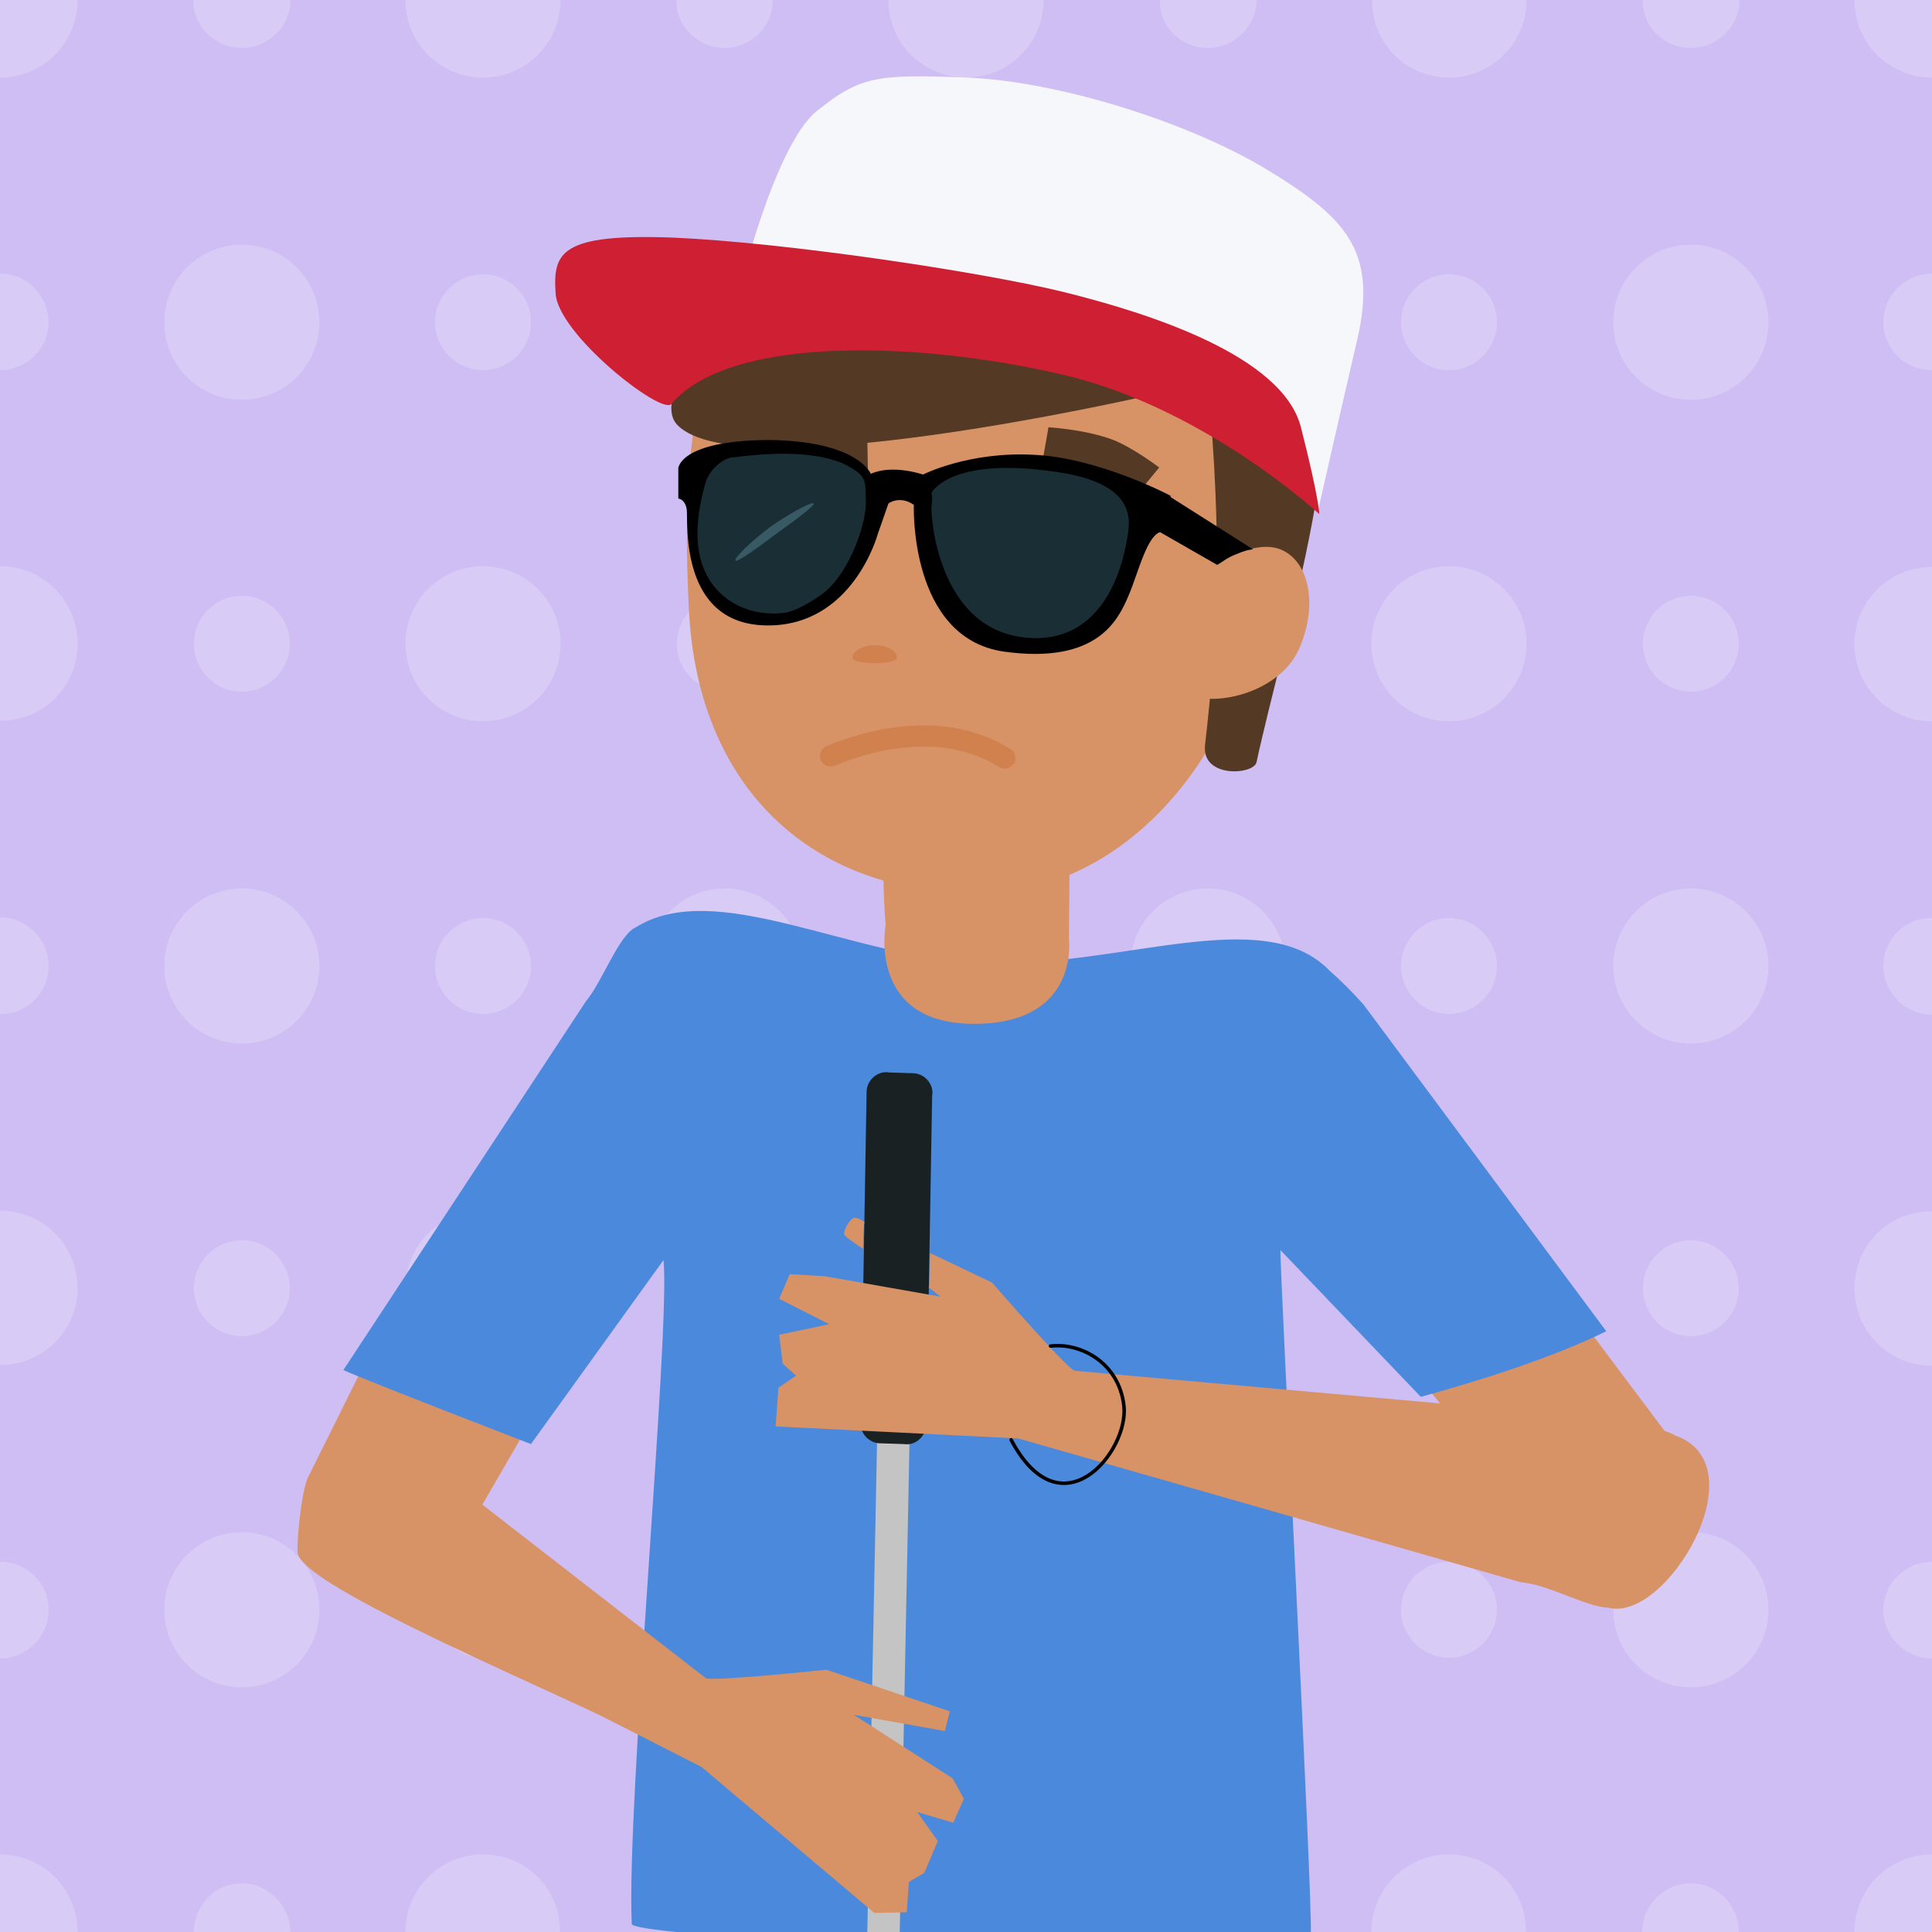<?xml version="1.0" encoding="utf-8"?>
<!-- Generator: Adobe Illustrator 28.2.0, SVG Export Plug-In . SVG Version: 6.00 Build 0)  -->
<svg version="1.1" id="niños" xmlns="http://www.w3.org/2000/svg" xmlns:xlink="http://www.w3.org/1999/xlink" x="0px" y="0px"
	 viewBox="0 0 274 274" style="enable-background:new 0 0 274 274;" xml:space="preserve">
<style type="text/css">
	.st0{fill:#CEBEF4;}
	.st1{clip-path:url(#SVGID_00000018232264552211522270000014123842101978503811_);}
	.st2{fill:#D8CBF6;}
	.st3{clip-path:url(#SVGID_00000060748767284678194290000003664830322276462475_);}
	.st4{fill:#D79266;}
	.st5{fill:#4B89DC;}
	.st6{fill:#543924;}
	.st7{fill:none;stroke:#D1814E;stroke-width:3;stroke-linecap:round;stroke-miterlimit:10;}
	.st8{fill:#D1814E;}
	.st9{fill:#F6F7FA;}
	.st10{fill:#CE1F33;}
	.st11{fill:#C4C4C4;}
	.st12{fill:#192123;}
	.st13{fill:#1A2E35;}
	.st14{fill:#375A64;}
	.st15{fill:none;stroke:#000000;stroke-width:0.5;stroke-linecap:round;stroke-miterlimit:10;}
</style>
<g id="XMLID_1972_">
	<path id="XMLID_3703_" class="st0" d="M0,0h274v274H0V0z"/>
	<g id="XMLID_1973_">
		<g>
			<defs>
				<rect id="SVGID_1_" width="274" height="274"/>
			</defs>
			<clipPath id="SVGID_00000032622129456356307000000010911569333326162353_">
				<use xlink:href="#SVGID_1_"  style="overflow:visible;"/>
			</clipPath>
			<g id="XMLID_1997_" style="clip-path:url(#SVGID_00000032622129456356307000000010911569333326162353_);">
				<g id="XMLID_1998_">
					<g id="XMLID_3693_">
						<path id="XMLID_2000_" class="st2" d="M11,0H0v11C6.1,11,11,6.1,11,0z"/>
						<path id="XMLID_2001_" class="st2" d="M263,0c0,6.1,4.9,11,11,11V0H263z"/>
						<path id="XMLID_2002_" class="st2" d="M34.3,6.8c3.8,0,6.9-3.1,6.9-6.8H27.4C27.4,3.8,30.5,6.8,34.3,6.8z"/>
						<path id="XMLID_2003_" class="st2" d="M68.5,11c6.1,0,11-4.9,11-11h-22C57.5,6.1,62.4,11,68.5,11z"/>
						<path id="XMLID_2004_" class="st2" d="M102.8,6.8c3.8,0,6.8-3.1,6.8-6.8H95.9C95.9,3.8,99,6.8,102.8,6.8z"/>
						<path id="XMLID_2005_" class="st2" d="M137,11c6.1,0,11-4.9,11-11h-22C126,6.1,130.9,11,137,11z"/>
						<path id="XMLID_2006_" class="st2" d="M171.3,6.8c3.8,0,6.9-3.1,6.9-6.8h-13.7C164.4,3.8,167.5,6.8,171.3,6.8z"/>
						<path id="XMLID_2007_" class="st2" d="M205.5,11c6.1,0,11-4.9,11-11h-21.9C194.5,6.1,199.4,11,205.5,11z"/>
						<path id="XMLID_2008_" class="st2" d="M239.8,6.8c3.8,0,6.9-3.1,6.9-6.8H233C232.9,3.8,236,6.8,239.8,6.8z"/>
					</g>
					<g id="XMLID_1999_">
						<path id="XMLID_2009_" class="st2" d="M11,91.3c0-6.1-4.9-11-11-11v21.9C6.1,102.3,11,97.4,11,91.3z"/>
						<path id="XMLID_2010_" class="st2" d="M263,91.3c0,6.1,4.9,11,11,11V80.4C267.9,80.4,263,85.3,263,91.3z"/>
						<circle id="XMLID_2011_" class="st2" cx="34.3" cy="91.3" r="6.8"/>
						<circle id="XMLID_2012_" class="st2" cx="68.5" cy="91.3" r="11"/>
						<circle id="XMLID_2013_" class="st2" cx="102.8" cy="91.3" r="6.8"/>
						<circle id="XMLID_2014_" class="st2" cx="137" cy="91.3" r="11"/>
						<circle id="XMLID_2015_" class="st2" cx="171.3" cy="91.3" r="6.8"/>
						<circle id="XMLID_2016_" class="st2" cx="205.5" cy="91.3" r="11"/>
						<circle id="XMLID_2017_" class="st2" cx="239.8" cy="91.3" r="6.8"/>
					</g>
					<g id="XMLID_2018_">
						<path id="XMLID_2019_" class="st2" d="M11,182.7c0-6.1-4.9-11-11-11v21.9C6.1,193.6,11,188.7,11,182.7z"/>
						<path id="XMLID_2020_" class="st2" d="M263,182.7c0,6.1,4.9,11,11,11v-21.9C267.9,171.7,263,176.6,263,182.7z"/>
						<circle id="XMLID_2021_" class="st2" cx="34.3" cy="182.7" r="6.8"/>
						<circle id="XMLID_2022_" class="st2" cx="68.5" cy="182.7" r="11"/>
						<circle id="XMLID_2023_" class="st2" cx="102.8" cy="182.7" r="6.8"/>
						<circle id="XMLID_2024_" class="st2" cx="137" cy="182.7" r="11"/>
						<circle id="XMLID_2025_" class="st2" cx="171.3" cy="182.7" r="6.8"/>
						<circle id="XMLID_2026_" class="st2" cx="205.5" cy="182.7" r="11"/>
						<circle id="XMLID_2027_" class="st2" cx="239.8" cy="182.7" r="6.8"/>
					</g>
					<g id="XMLID_2028_">
						<circle id="XMLID_2029_" class="st2" cx="34.3" cy="45.7" r="11"/>
						<circle id="XMLID_2030_" class="st2" cx="68.5" cy="45.7" r="6.8"/>
						<circle id="XMLID_2031_" class="st2" cx="102.8" cy="45.7" r="11"/>
						<circle id="XMLID_2032_" class="st2" cx="137" cy="45.7" r="6.8"/>
						<circle id="XMLID_2033_" class="st2" cx="171.3" cy="45.7" r="11"/>
						<circle id="XMLID_2034_" class="st2" cx="205.5" cy="45.7" r="6.8"/>
						<circle id="XMLID_2035_" class="st2" cx="239.8" cy="45.7" r="11"/>
						<path id="XMLID_2036_" class="st2" d="M267.1,45.7c0,3.8,3.1,6.8,6.9,6.8V38.8C270.2,38.8,267.1,41.9,267.1,45.7z"/>
						<path id="XMLID_2037_" class="st2" d="M6.9,45.7c0-3.8-3.1-6.9-6.9-6.9v13.7C3.8,52.5,6.9,49.4,6.9,45.7z"/>
					</g>
					<g id="XMLID_2038_">
						<circle id="XMLID_2039_" class="st2" cx="34.3" cy="137" r="11"/>
						<circle id="XMLID_2040_" class="st2" cx="68.5" cy="137" r="6.8"/>
						<circle id="XMLID_2041_" class="st2" cx="102.8" cy="137" r="11"/>
						<circle id="XMLID_2042_" class="st2" cx="137" cy="137" r="6.8"/>
						<circle id="XMLID_2043_" class="st2" cx="171.3" cy="137" r="11"/>
						<circle id="XMLID_2044_" class="st2" cx="205.5" cy="137" r="6.8"/>
						<circle id="XMLID_2045_" class="st2" cx="239.8" cy="137" r="11"/>
						<path id="XMLID_2046_" class="st2" d="M267.1,137c0,3.8,3.1,6.9,6.9,6.9v-13.7C270.2,130.1,267.1,133.2,267.1,137z"/>
						<path id="XMLID_2047_" class="st2" d="M6.9,137c0-3.8-3.1-6.9-6.9-6.9v13.7C3.8,143.9,6.9,140.8,6.9,137z"/>
					</g>
					<g id="XMLID_2048_">
						<circle id="XMLID_2049_" class="st2" cx="34.3" cy="228.3" r="11"/>
						<circle id="XMLID_2050_" class="st2" cx="68.5" cy="228.3" r="6.8"/>
						<circle id="XMLID_2051_" class="st2" cx="102.8" cy="228.3" r="11"/>
						<circle id="XMLID_2052_" class="st2" cx="137" cy="228.3" r="6.8"/>
						<circle id="XMLID_2053_" class="st2" cx="171.3" cy="228.3" r="11"/>
						<circle id="XMLID_2054_" class="st2" cx="205.5" cy="228.3" r="6.8"/>
						<circle id="XMLID_2055_" class="st2" cx="239.8" cy="228.3" r="11"/>
						<path id="XMLID_2056_" class="st2" d="M267.1,228.3c0,3.8,3.1,6.9,6.9,6.9v-13.7C270.2,221.5,267.1,224.6,267.1,228.3z"/>
						<path id="XMLID_2057_" class="st2" d="M6.9,228.3c0-3.8-3.1-6.8-6.9-6.8v13.7C3.8,235.2,6.9,232.1,6.9,228.3z"/>
					</g>
					<g id="XMLID_3610_">
						<path id="XMLID_2059_" class="st2" d="M0,263v11h11C11,267.9,6.1,263,0,263z"/>
						<path id="XMLID_2060_" class="st2" d="M263,274h11v-11C267.9,263,263,267.9,263,274z"/>
						<path id="XMLID_2061_" class="st2" d="M34.3,267.1c-3.8,0-6.8,3.1-6.8,6.9h13.7C41.1,270.2,38,267.1,34.3,267.1z"/>
						<path id="XMLID_2062_" class="st2" d="M68.5,263c-6.1,0-11,4.9-11,11h21.9C79.5,267.9,74.6,263,68.5,263z"/>
						<path id="XMLID_2063_" class="st2" d="M102.8,267.1c-3.8,0-6.8,3.1-6.8,6.9h13.7C109.6,270.2,106.5,267.1,102.8,267.1z"/>
						<path id="XMLID_2064_" class="st2" d="M137,263c-6.1,0-11,4.9-11,11h22C148,267.9,143.1,263,137,263z"/>
						<path id="XMLID_2065_" class="st2" d="M171.3,267.1c-3.8,0-6.9,3.1-6.9,6.9h13.7C178.1,270.2,175,267.1,171.3,267.1z"/>
						<path id="XMLID_2066_" class="st2" d="M205.5,263c-6.1,0-11,4.9-11,11h21.9C216.5,267.9,211.6,263,205.5,263z"/>
						<path id="XMLID_2067_" class="st2" d="M239.8,267.1c-3.8,0-6.9,3.1-6.9,6.9h13.7C246.6,270.2,243.5,267.1,239.8,267.1z"/>
					</g>
				</g>
			</g>
		</g>
		<g>
			<defs>
				<rect id="SVGID_00000114789690504268864230000001423374564004680076_" width="274" height="274"/>
			</defs>
			<clipPath id="SVGID_00000183960114525753432160000004924360999229511055_">
				<use xlink:href="#SVGID_00000114789690504268864230000001423374564004680076_"  style="overflow:visible;"/>
			</clipPath>
			<g id="XMLID_2058_" style="clip-path:url(#SVGID_00000183960114525753432160000004924360999229511055_);">
				<g id="XMLID_2068_">
					<g id="XMLID_2069_">
						<path class="st4" d="M91.5,252.8c4.1-1,8.1-2.1,11.7-4.3c0.1-0.1,0.2-0.1,0.3-0.1c-1.1-4.2-2.8-8.3-4.9-11.6L68,214.1
							l5.9-10.2l-22.4-10.1l-7.9,15.9c-0.9,2.2-1.5,8.8-1.4,10.4c0,4.8,37.4,20.1,50.9,27L91.5,252.8z"/>
						<path class="st4" d="M217.4,218.9c6.9,0.7,13.9,1.6,20.8,2.5c1.8-5.8,2.5-12.1-1.4-17.5h0c0,0-6.7-8.9-14.7-19.6l-20.1,12
							l16.4,20.1L217.4,218.9z"/>
						<path id="XMLID_2074_" class="st5" d="M89.6,272.9c-0.8-16.8,5.5-84.4,4.5-94.2l-18.8,26.1c-0.5-0.2-23.6-9.1-26.6-10.5
							L83.1,142c2.3-2.7,4.7-9.5,7.1-10.5c11.4-7.1,30.6,4.4,49,5.1c19.4,0.8,40-8.7,49.4,1.1c1.5,1.3,3.1,2.9,4.8,4.8l34.4,46.3
							c-7.5,3.7-18.2,7.1-26.3,9.3l-19.9-20.8c-0.2,1.1,4.6,92.6,4.3,97C183.9,278.9,91.2,275.2,89.6,272.9L89.6,272.9z"/>
						<path id="XMLID_2075_" class="st4" d="M126,119.5c7.5-5.7,25.4-1.5,25.7,0.7l-0.1,13c0,0,1.6,12.2-13.8,12
							c-14.8-0.2-12.2-14-12.2-14S124.7,120.2,126,119.5z"/>
						<path id="XMLID_1840_" class="st4" d="M97.7,86.4c1.2,25.1,17.2,40.5,41.5,40.3c21.9-0.2,39.3-22.7,40.2-47.8
							c1-25.1-11.7-47.6-35.7-47.6C107.1,31.3,95.4,40.7,97.7,86.4z"/>
						<path id="XMLID_1839_" class="st6" d="M185.7,43.8c-8.9-15.5-54.2-19.9-71.1-14C112,30.7,90.9,54.7,96,60.2
							c9,9.7,71.7-5,75.3-6.1c2.1,23.4,1.4,35.6-0.4,51.6c-0.5,4.7,6.9,4.2,7.3,2.4C182.1,90.1,192.9,56.5,185.7,43.8L185.7,43.8z"
							/>
						<path id="XMLID_1838_" class="st4" d="M167.5,86.1c-2.7,6-2.8,10.6,1.1,12.4c4,1.8,12.9-0.4,15.6-6.4c2.7-6,1.6-12.3-2.4-14.1
							C177.9,76.2,170.2,80.1,167.5,86.1L167.5,86.1z"/>
						<path id="XMLID_102_" d="M158.8,79c0.1,3.2-1.5,5.9-3.6,5.9s-3.8-2.5-3.9-5.7c-0.1-3.2,1.5-3.9,3.6-3.9
							C156.9,75.2,158.7,75.8,158.8,79z"/>
						<path id="XMLID_101_" d="M118.5,79.1c0.1,3.2-1.5,5.9-3.6,5.9s-3.8-2.5-3.9-5.7s1.5-3.9,3.6-3.9
							C116.7,75.3,118.4,75.9,118.5,79.1z"/>
						<g id="XMLID_2076_">
							<path id="XMLID_100_" class="st7" d="M142.5,107.5c-3.4-2.1-7.6-3.3-12.4-3.1c-3.7,0.1-7.9,1-12.3,2.8"/>
						</g>
						<path id="XMLID_98_" class="st6" d="M148.7,60.6c0,0,5.3,0.3,9.2,1.8c2.8,1.1,6.5,3.9,6.5,3.9l-2.8,3.4c0,0-3-1.2-6-2.5
							c-2.9-1.3-7.8-1.5-7.8-1.5L148.7,60.6L148.7,60.6z"/>
						<path id="XMLID_28_" class="st6" d="M123,62.1c0,0-5.3-0.4-9.3,0.7c-2.9,0.8-7,3.1-7,3.1l2.3,3.7c0,0,3.1-0.8,6.2-1.7
							c3.1-1,7.9-0.5,7.9-0.5S123,62.1,123,62.1z"/>
						<path id="XMLID_2077_" class="st8" d="M127.2,93.3c0-1-1.4-1.8-3.1-1.8s-3.2,0.8-3.2,1.8S127.2,94.3,127.2,93.3z"/>
						<path id="XMLID_26_" class="st9" d="M179.6,24c-11.3-6.8-29.7-12.5-42.5-13c-12.7-0.5-15.1-0.2-21.2,4.7
							c-6.1,4.8-11.2,26.2-11.2,26.2l-0.2,2.2c36.5-9.6,82.5,28,82.5,28s2.6-11.5,5.5-24C195.4,35.5,190.8,30.8,179.6,24L179.6,24z"
							/>
						<path id="XMLID_25_" class="st10" d="M95.2,57.3c-1.4,1.6-16.1-9.9-16.4-15.7c-0.4-5.8,0.7-8.5,16.7-7.9
							c16,0.7,44.1,4.9,55.7,7.8c11.6,2.9,30.7,8.9,33.3,19.1s2.6,12.3,2.6,12.3s-15.8-14.6-35.3-19.5
							C132.2,48.6,103.9,47.1,95.2,57.3z"/>
					</g>
				</g>
			</g>
		</g>
	</g>
</g>
<rect x="60.2" y="222.5" transform="matrix(1.990086e-02 -1 1 1.990086e-02 -101.03 346.552)" class="st11" width="132.1" height="4.6"/>
<path class="st12" d="M128.2,204.8l-3.1-0.1c-2,0.1-3.3-1.7-3-3.2l0.8-46.4c-0.1-2,1.7-3.3,3.2-3l3.1,0.1c2-0.1,3.3,1.7,3,3.2
	l-0.8,46.4C131.5,203.3,130.1,205.1,128.2,204.8z"/>
<g>
	<g>
		<path d="M175.3,78.6c1-0.4,1.5-0.6,2.4-0.7l-12-7.6l-2,4.7l8.9,5.1C173.6,79.6,173.9,79.1,175.3,78.6z"/>
	</g>
	<g>
		<g>
			<path d="M166,70.3c0,0-10.2-5.4-19.4-5.8c-9.2-0.5-15.7,2.8-15.7,2.8s-4.3-1.5-7.4-0.1c0,0-1.8-4.7-14.6-4.8
				c-12.5,0.1-12.7,4-12.7,4l0,4.3c0,0,1,0.1,1.2,1.6c0.2,1.8-1.1,16.3,11.4,16.4c12.2,0.1,15.7-13,15.7-13l1.5-4.3
				c0,0,1.6-1.2,3.6,0.2c0,0-0.7,18.8,12.7,20.8c13.4,1.9,16.3-4.6,17.7-7.8c1.4-3.2,2.7-9,4.8-9.2C166.7,75.4,166,70.3,166,70.3z"
				/>
		</g>
		<g>
			<path class="st13" d="M132.1,69.9c0,0,2.6-5.2,17.5-3c11.9,1.6,10.6,7.2,10.3,9.2c-0.3,1.8-2.3,15.7-14.7,14.3
				c-12.2-1.4-13.2-17.2-13.1-18.5C132.3,70.7,132.1,69.9,132.1,69.9z"/>
		</g>
		<g>
			<path class="st13" d="M103.7,64.9c-0.5,0-3.1,1.1-3.8,4.1c-0.6,2.5-3.1,11.3,3.3,16c2.2,1.6,5.2,2.3,8.1,1.9
				c1.5-0.2,3.9-1.6,5.5-2.8c3.7-2.9,6.1-9.9,6-13c-0.1-3.1,0.2-3.6-3.1-5.3C116.8,64.5,112,63.8,103.7,64.9z"/>
		</g>
	</g>
	<g>
		<path class="st14" d="M115.4,71.4c0.2,0.3-2.4,2.2-5.3,4.3c-3.2,2.4-5.6,4.1-5.8,3.8c-0.2-0.3,1.9-2.5,5.1-4.9
			C112.5,72.5,115.2,71.1,115.4,71.4z"/>
	</g>
</g>
<path class="st4" d="M122.5,174.5c0-0.3,0-0.9,0.1-1.2c0,0-0.8-0.6-1.4-0.6s-1.8,2-1.4,2.5s2.6,1.9,2.6,1.9S122.4,174.7,122.5,174.5
	z"/>
<path class="st4" d="M237.6,203.6c-1.9-1.2-7.1-1.7-10.1-2.4l-19.2-1.8l-55.9-5c-1.1-0.3-11.7-12.5-11.7-12.5l-8.8-4.2
	c-0.1,1.5,0,4.8-0.2,4.9l1.7,1.3l-16.4-2.9l-5-0.3l-1.5,3.5l7.1,3.6l-7.1,1.5l0.5,4.1l1.9,1.7l-2.5,1.7l-0.4,5.5l34.4,1.7l71.3,20.4
	c3.9,0.3,9.2,3.5,12.4,3.6C236.3,230.2,249.6,207.8,237.6,203.6z"/>
<path class="st4" d="M136.7,255.1l-1.6-2.9l-14-9l12.9,2.3l0.7-2.8l-17.5-5.9c0,0-16.1,1.7-17.1,1.2l-44.3-34.4l-0.9-0.7
	c-3.5,6.5-6.5,13.3-9.4,20.2l54,27.5l24.5,20.7l4.6-0.1l0.3-4.3l2.2-1.3l1.9-4.5l-2.9-4.1l5.1,1.5L136.7,255.1z"/>
<path class="st15" d="M149,190.9c4.2-0.5,9.7,2.3,10.4,8.5c0.7,6.5-8.9,18.2-16,4.8"/>
</svg>
